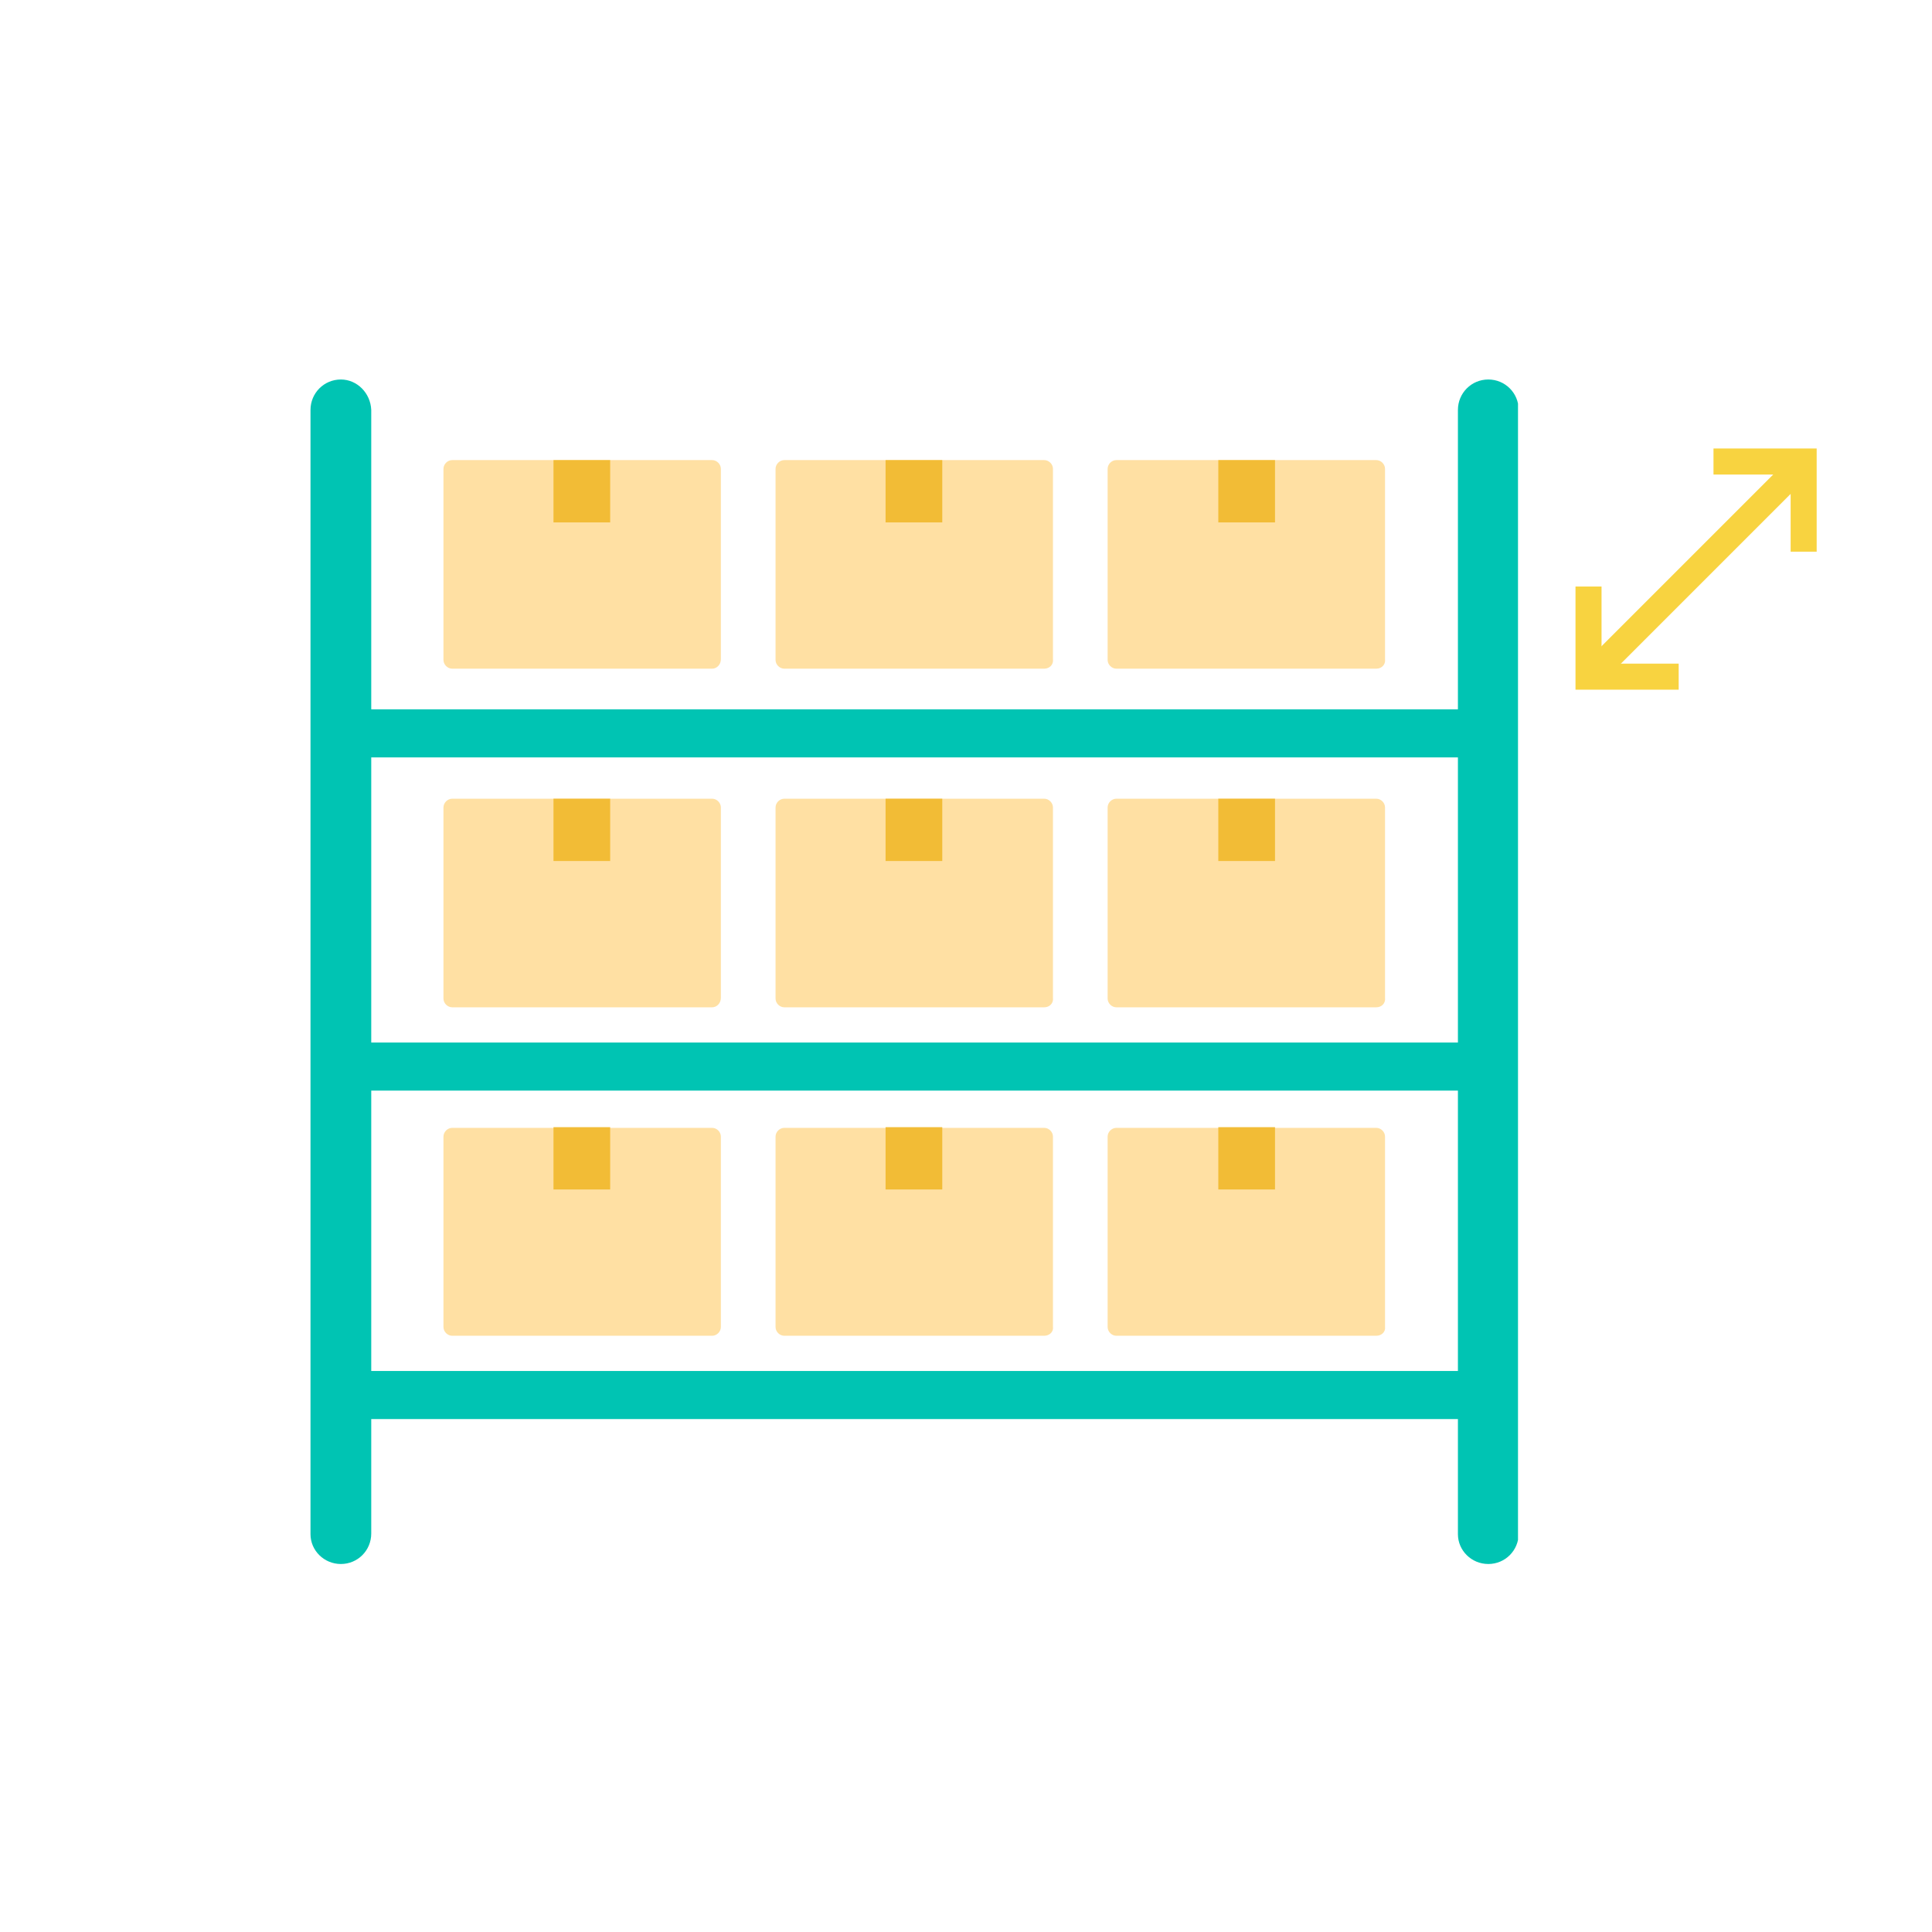 <svg width="168" height="168" viewBox="0 0 168 168" fill="none" xmlns="http://www.w3.org/2000/svg">
<g clip-path="url(#clip0)">
<path d="M61.922 58.146H39.325C38.915 58.146 38.562 57.793 38.562 57.381V40.774C38.562 40.361 38.915 40.008 39.325 40.008H61.922C62.333 40.008 62.685 40.361 62.685 40.774V57.322C62.685 57.793 62.333 58.146 61.922 58.146Z" fill="#FFE0A3"/>
<path d="M53.059 40.008H48.129V45.426H53.059V40.008Z" fill="#F2BC36"/>
<path d="M90.799 58.146H68.202C67.792 58.146 67.439 57.793 67.439 57.381V40.774C67.439 40.361 67.792 40.008 68.202 40.008H90.799C91.21 40.008 91.562 40.361 91.562 40.774V57.322C91.621 57.793 91.268 58.146 90.799 58.146Z" fill="#FFE0A3"/>
<path d="M81.936 40.008H77.006V45.426H81.936V40.008Z" fill="#F2BC36"/>
<path d="M119.675 58.146H97.078C96.668 58.146 96.315 57.793 96.315 57.381V40.774C96.315 40.361 96.668 40.008 97.078 40.008H119.675C120.086 40.008 120.438 40.361 120.438 40.774V57.322C120.497 57.793 120.144 58.146 119.675 58.146Z" fill="#FFE0A3"/>
<path d="M110.871 40.008H105.94V45.426H110.871V40.008Z" fill="#F2BC36"/>
<path d="M61.922 87.592H39.325C38.915 87.592 38.562 87.238 38.562 86.826V70.219C38.562 69.807 38.915 69.453 39.325 69.453H61.922C62.333 69.453 62.685 69.807 62.685 70.219V86.767C62.685 87.238 62.333 87.592 61.922 87.592Z" fill="#FFE0A3"/>
<path d="M53.059 69.453H48.129V74.871H53.059V69.453Z" fill="#F2BC36"/>
<path d="M90.799 87.592H68.202C67.792 87.592 67.439 87.238 67.439 86.826V70.219C67.439 69.807 67.792 69.453 68.202 69.453H90.799C91.21 69.453 91.562 69.807 91.562 70.219V86.767C91.621 87.238 91.268 87.592 90.799 87.592Z" fill="#FFE0A3"/>
<path d="M81.936 69.453H77.006V74.871H81.936V69.453Z" fill="#F2BC36"/>
<path d="M119.675 87.592H97.078C96.668 87.592 96.315 87.238 96.315 86.826V70.219C96.315 69.807 96.668 69.453 97.078 69.453H119.675C120.086 69.453 120.438 69.807 120.438 70.219V86.767C120.497 87.238 120.144 87.592 119.675 87.592Z" fill="#FFE0A3"/>
<path d="M110.871 69.453H105.94V74.871H110.871V69.453Z" fill="#F2BC36"/>
<path d="M61.922 116.154H39.325C38.915 116.154 38.562 115.8 38.562 115.388V98.84C38.562 98.428 38.915 98.074 39.325 98.074H61.922C62.333 98.074 62.685 98.428 62.685 98.84V115.388C62.685 115.8 62.333 116.154 61.922 116.154Z" fill="#FFE0A3"/>
<path d="M53.059 98.015H48.129V103.433H53.059V98.015Z" fill="#F2BC36"/>
<path d="M90.799 116.154H68.202C67.792 116.154 67.439 115.8 67.439 115.388V98.84C67.439 98.428 67.792 98.074 68.202 98.074H90.799C91.21 98.074 91.562 98.428 91.562 98.84V115.388C91.621 115.8 91.268 116.154 90.799 116.154Z" fill="#FFE0A3"/>
<path d="M81.936 98.015H77.006V103.433H81.936V98.015Z" fill="#F2BC36"/>
<path d="M119.675 116.154H97.078C96.668 116.154 96.315 115.8 96.315 115.388V98.84C96.315 98.428 96.668 98.074 97.078 98.074H119.675C120.086 98.074 120.438 98.428 120.438 98.84V115.388C120.497 115.8 120.144 116.154 119.675 116.154Z" fill="#FFE0A3"/>
<path d="M110.871 98.015H105.94V103.433H110.871V98.015Z" fill="#F2BC36"/>
<path d="M129.418 136C130.885 136 132.059 134.822 132.059 133.35V35.65C132.059 34.178 130.885 33 129.418 33C127.95 33 126.776 34.178 126.776 35.65V133.409C126.776 134.822 127.95 136 129.418 136Z" fill="#00C4B3"/>
<path d="M29.641 136C31.108 136 32.282 134.822 32.282 133.35V35.65C32.224 34.178 31.05 33 29.641 33C28.174 33 27 34.178 27 35.65V133.409C27 134.822 28.174 136 29.641 136Z" fill="#00C4B3"/>
<path d="M128.596 61.68H29.642V65.861H128.596V61.68Z" fill="#00C4B3"/>
<path d="M128.596 90.654H29.642V94.835H128.596V90.654Z" fill="#00C4B3"/>
<path d="M128.596 119.216H29.642V123.397H128.596V119.216Z" fill="#00C4B3"/>
</g>
<path d="M145.972 57.708H139.264V51H137V59.972H145.972V57.708Z" fill="#F8D340"/>
<path d="M149 41.264H155.708V47.972H157.972V39H149V41.264Z" fill="#F8D340"/>
<path d="M155.387 40.067L138.074 57.38L139.675 58.981L156.988 41.668L155.387 40.067Z" fill="#F8D340"/>
<defs>
<clipPath id="clip0">
<rect width="105" height="103" fill="white" transform="translate(27 33)"/>
</clipPath>
</defs>
</svg>
